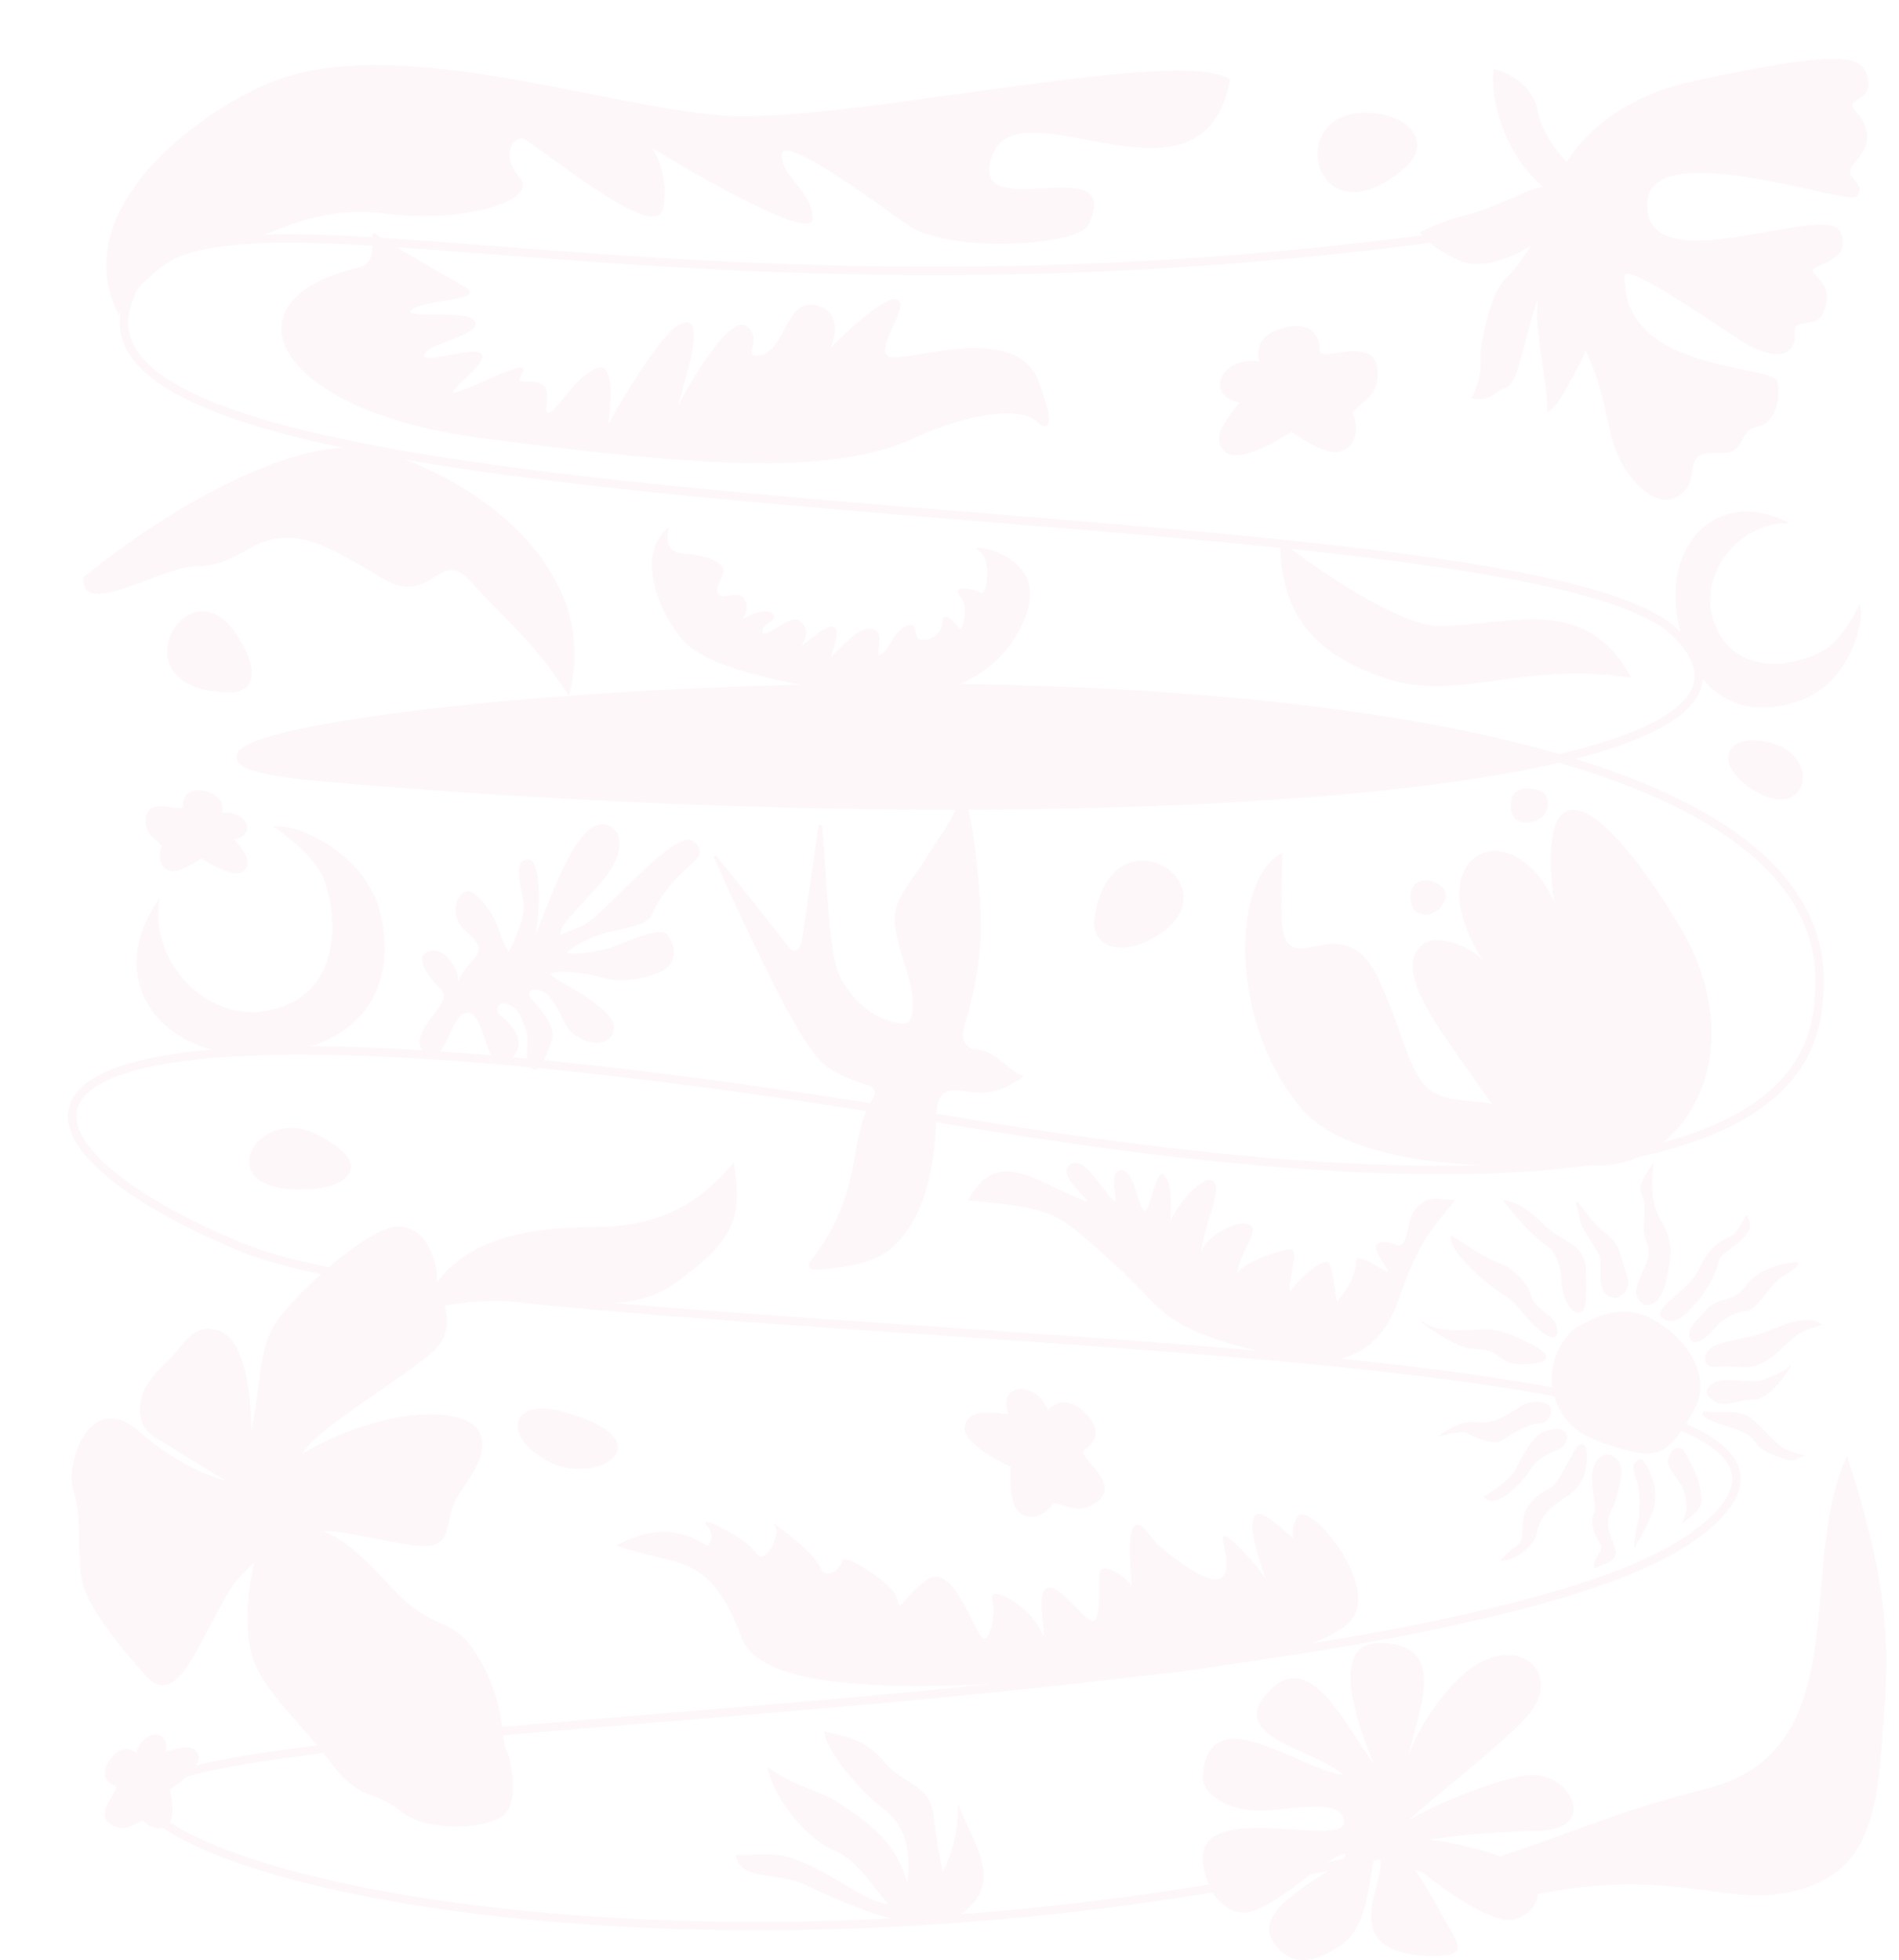<?xml version="1.0" encoding="UTF-8"?> <svg xmlns="http://www.w3.org/2000/svg" width="933" height="963" viewBox="0 0 933 963" fill="none"><g opacity="0.15"><path d="M674.897 899.997C674.897 880.249 673.197 890.775 678.979 902.736C687.747 908.843 694.445 914.911 701.496 919.885C705.982 920.379 711.209 919.932 717.296 918.168C765.657 904.15 789.649 890.923 838.01 879.008C913.815 860.331 882.37 768.614 907.497 715.908C925.618 771.51 928.436 802.429 925.618 840.196C922.113 887.155 922.076 924.929 870.949 930.61C846.577 933.318 816.28 919.396 763.113 928.963C729.861 934.946 715.03 929.432 701.496 919.885C689.376 918.55 682.66 910.352 678.979 902.736C677.667 901.823 676.309 900.908 674.897 899.997Z" fill="#FACCDF"></path><path d="M674.897 899.997C674.897 863.021 668.935 932.185 717.296 918.168C765.657 904.15 789.649 890.923 838.01 879.008C913.815 860.331 882.37 768.614 907.497 715.908C925.618 771.51 928.436 802.429 925.618 840.196C922.113 887.155 922.076 924.929 870.949 930.61C846.577 933.318 816.28 919.396 763.113 928.963C709.946 938.53 703.872 918.702 674.897 899.997Z" stroke="#FACCDF" stroke-width="0.419"></path><path d="M917.16 65.931C917.678 70.541 915.736 74.004 913.599 76.857C913.064 77.57 912.519 78.244 911.996 78.888C911.474 79.532 910.974 80.148 910.535 80.741C909.66 81.922 909.008 83.034 908.907 84.135C908.806 85.241 909.258 86.22 909.9 87.141C910.221 87.603 910.594 88.053 910.973 88.5C911.352 88.948 911.738 89.393 912.094 89.847C912.808 90.758 913.384 91.69 913.527 92.725C913.669 93.753 913.387 94.907 912.333 96.268L912.332 96.268C912.224 96.409 912.028 96.529 911.726 96.617C911.425 96.705 911.034 96.758 910.554 96.777C909.596 96.814 908.306 96.712 906.731 96.5C903.58 96.075 899.31 95.208 894.306 94.127C884.3 91.965 871.367 88.952 858.621 86.935C845.879 84.918 833.305 83.891 824.019 85.715C819.375 86.626 815.538 88.254 812.916 90.839C810.289 93.429 808.894 96.969 809.111 101.673C809.328 106.396 810.883 109.905 813.458 112.447C816.031 114.987 819.613 116.552 823.863 117.414C832.36 119.137 843.581 118.06 854.932 116.287C866.297 114.512 877.783 112.04 886.858 110.956C891.394 110.414 895.312 110.221 898.296 110.633C901.287 111.045 903.297 112.057 904.09 113.882C905.723 117.641 905.616 120.482 904.581 122.688C903.543 124.901 901.561 126.501 899.395 127.752C897.226 129.005 894.902 129.892 893.174 130.705C892.317 131.109 891.6 131.497 891.138 131.904C890.906 132.108 890.731 132.323 890.637 132.556C890.541 132.793 890.533 133.041 890.625 133.297C890.795 133.767 891.096 134.226 891.472 134.693C891.848 135.16 892.306 135.644 892.795 136.159C893.775 137.193 894.889 138.368 895.782 139.858C897.56 142.826 898.476 147.072 895.584 153.962C894.062 157.584 890.606 158.137 887.491 158.586C885.948 158.808 884.477 159.006 883.419 159.568C882.885 159.851 882.45 160.23 882.161 160.755C881.873 161.28 881.737 161.94 881.784 162.775C882.003 166.673 881.246 169.362 879.838 171.108C878.431 172.852 876.357 173.679 873.891 173.812C868.951 174.081 862.494 171.565 856.927 168.186C854.149 166.489 849.299 163.265 843.535 159.455C837.772 155.646 831.097 151.253 824.672 147.22C818.247 143.187 812.068 139.512 807.299 137.141C804.915 135.956 802.876 135.093 801.332 134.676C800.561 134.467 799.903 134.367 799.383 134.398C798.864 134.429 798.458 134.594 798.229 134.94L798.209 134.971L798.206 135.009C797.719 147.183 802.06 156.022 808.873 162.558C815.682 169.09 824.956 173.318 834.332 176.291C843.709 179.265 853.204 180.989 860.458 182.503C864.088 183.26 867.152 183.964 869.364 184.745C870.47 185.135 871.356 185.542 871.991 185.979C872.628 186.418 872.995 186.876 873.099 187.363C874.008 191.64 873.83 196.755 872.27 201.024C870.76 205.158 867.963 208.482 863.619 209.507L863.194 209.599C858.474 210.514 857.085 213.906 855.39 216.936C854.539 218.456 853.613 219.887 852.162 220.915C850.713 221.941 848.727 222.577 845.738 222.473C842.718 222.368 840.353 222.418 838.489 222.699C836.624 222.98 835.249 223.493 834.22 224.321C833.189 225.151 832.518 226.285 832.039 227.783C831.621 229.091 831.347 230.682 831.11 232.6L831.01 233.443C830.505 237.998 827.34 242.859 822.534 244.658C817.891 246.395 811.669 245.291 804.772 238.188L804.102 237.482C794.03 226.617 791.956 215.875 789.123 202.994C786.289 190.109 782.699 175.109 769.569 155.787C756.48 136.526 754.413 111.325 764.57 89.032C774.727 66.742 797.11 47.348 832.941 39.72C868.81 32.083 889.155 28.887 900.928 28.941C906.814 28.968 910.537 29.808 912.983 31.296C915.422 32.779 916.609 34.918 917.398 37.592C918.187 40.266 918.143 42.234 917.643 43.737C917.143 45.24 916.18 46.296 915.099 47.136C914.557 47.556 913.987 47.923 913.431 48.263C912.878 48.602 912.332 48.92 911.853 49.238C910.899 49.871 910.143 50.543 910.044 51.496C909.948 52.428 910.302 53.221 910.879 54.022C911.451 54.815 912.266 55.647 913.103 56.632C914.786 58.613 916.64 61.305 917.16 65.931Z" fill="#FACCDF" stroke="#FACCDF" stroke-width="0.27"></path><path d="M190.698 778.324C171.918 757.429 160.842 752.42 157.651 752.527C162.696 749.588 198.394 760.016 209.975 759.276C221.556 758.536 218.575 748.26 223.157 738.082C227.74 727.905 241.477 715.398 235.18 703.299C228.883 691.2 189.724 690.297 148.241 714.461C153.853 702.183 200.707 675.64 213.557 662.899C226.406 650.158 214.041 634.086 214.558 628.529C215.075 622.973 210.884 602.89 195.754 602.694C180.623 602.498 141.655 638.713 134.362 651.971C127.069 665.229 128.789 678.492 123.216 705.013C123.646 688.996 120.816 658.36 107.743 653.963C94.67 649.565 90.74 660.864 82.517 668.658C74.293 676.451 68.078 683.826 69.052 694.52C70.026 705.215 79.458 707.229 83.426 710.173C86.6 712.529 103.514 722.747 111.575 727.562C105.209 726.515 87.613 720.197 68.16 703.299C43.842 682.177 32.005 719.855 36.294 732.373C40.582 744.891 37.769 764.549 40.61 777.16C43.451 789.77 59.55 809.673 72.057 823.41C84.564 837.147 94.197 815.018 102.518 799.659C110.84 784.3 112.244 778.977 125.42 766.797C122.754 775.108 118.862 800.649 125.11 816.53C131.358 832.412 149.515 848.113 163.186 866.427C176.858 884.741 184.053 879.049 196.935 889.563C209.818 900.078 237.324 898.32 246.527 892.208C255.731 886.096 250.794 863.445 248.508 859.521C246.223 855.597 248.568 837.713 235.18 814.729C221.791 791.745 214.172 804.443 190.698 778.324Z" fill="#FACCDF" stroke="#FACCDF" stroke-width="0.419"></path><path d="M144.124 738.537C145.895 731.603 138.96 729.095 129.37 729.095H128.338C120.075 729.095 113.584 735.586 118.157 738.537C122.731 741.488 124.354 748.57 130.403 749.16C136.452 749.75 142.354 745.471 144.124 738.537Z" fill="#FACCDF" stroke="#FACCDF" stroke-width="0.419"></path><path d="M766.118 372.571C647.986 400.252 395.745 402.8 157.192 381.689C-30.76 365.056 508.928 297.67 766.118 372.571Z" fill="#FACCDF"></path><path d="M776.699 105.915C329.779 183.08 79.267 61.529 61.421 153.312C39.112 268.04 745.598 237.8 822.678 310.475C908.626 391.512 517.312 413.558 157.192 381.689C-88.431 359.953 908.626 251.539 893.892 487.283C891.835 520.194 882.105 619.889 471.517 551.13C-41.718 465.182 -16.462 557.085 118.644 612.717C253.75 668.348 976.136 643.323 834.956 752.495C819.714 764.282 796.07 774.404 766.388 783.163C536.136 851.101 26.343 843.573 72.987 889.671C119.63 935.77 392.762 980.822 695.19 907.259" stroke="#FACCDF" stroke-width="4.19"></path><path d="M699.598 463.766C683.209 476.004 707.475 505.543 729.895 537.631C786.928 619.262 877.38 542.647 824.931 454.791C789.264 395.045 754.201 369.253 763.747 443.788C742.286 395.937 694.335 420.827 729.895 473.333C724.199 465.854 706.665 458.489 699.598 463.766Z" fill="#FACCDF" stroke="#FACCDF" stroke-width="0.419"></path><path d="M709.891 439.032C709.498 435.304 704.166 433.389 701.549 432.898C695.906 432.898 693.207 435.352 693.453 441.731C693.698 448.11 697.869 449.091 701.549 448.846C705.229 448.6 710.381 443.694 709.891 439.032Z" fill="#FACCDF" stroke="#FACCDF" stroke-width="0.838"></path><path d="M760.151 394.762C760.151 387.698 753.412 388.189 750.795 387.698C745.152 387.698 742.454 390.152 742.699 396.531C742.944 402.91 747.115 403.891 750.795 403.646C754.475 403.4 760.151 401.294 760.151 394.762Z" fill="#FACCDF" stroke="#FACCDF" stroke-width="0.838"></path><path d="M100.627 388.814C91.53 386.817 89.811 392.789 90.088 396.024C89.598 400.348 71.784 390.213 71.784 403.235C71.784 410.446 75.858 410.85 79.74 415.565C77.522 420.279 78.509 426.253 83.501 427.64C88.493 429.027 98.777 421.44 98.777 421.44C98.777 421.44 115.048 432.355 119.763 427.64C124.477 422.925 118.322 416.989 114.994 412.274C126.787 409.747 120.228 397.528 108.669 399.63C109.779 396.856 109.723 390.81 100.627 388.814Z" fill="#FACCDF" stroke="#FACCDF" stroke-width="0.419"></path><path d="M631.644 160.981C645.858 157.861 648.545 167.192 648.112 172.248C648.878 179.006 676.715 163.168 676.715 183.516C676.715 194.784 670.35 195.416 664.282 202.784C667.749 210.151 666.207 219.487 658.406 221.653C650.605 223.82 634.534 211.965 634.534 211.965C634.534 211.965 609.108 229.021 601.741 221.653C594.373 214.286 603.992 205.009 609.192 197.642C590.764 193.693 601.014 174.598 619.076 177.882C617.342 173.549 617.429 164.101 631.644 160.981Z" fill="#FACCDF" stroke="#FACCDF" stroke-width="0.419"></path><path d="M633.219 185.742C630.528 186.639 625.183 183.873 622.848 182.378C624.623 184.434 628.229 189.162 628.454 191.628C628.678 194.095 624.81 198.075 622.848 199.757C624.623 198.449 629.182 196.281 633.219 198.075C637.255 199.869 639.946 204.615 640.787 206.764C640.32 204.148 640.058 198.299 642.749 195.833C646.113 192.749 645.552 193.03 652.279 193.31C649.476 193.03 644.15 191.068 642.749 188.545C641.347 186.022 641.347 185.742 642.749 178.454L642.749 178.454C640.507 180.697 636.582 184.621 633.219 185.742Z" fill="#FACCDF" stroke="#FACCDF" stroke-width="0.419"></path><path d="M533.348 694.493C542.301 703.617 536.608 709.97 532.643 712.005C527.971 715.727 552.742 729.06 537.596 738.55C529.21 743.805 525.771 739.363 517.457 738.283C513.591 744.3 505.923 747.506 500.672 742.71C495.42 737.915 496.748 720.423 496.748 720.423C496.748 720.423 472.195 709.453 474.243 700.534C476.29 691.614 487.681 694.446 495.59 694.881C489.934 679.323 508.927 678.046 514.907 693.021C517.324 689.71 524.396 685.368 533.348 694.493Z" fill="#FACCDF" stroke="#FACCDF" stroke-width="0.419"></path><path d="M515.651 707.214C513.729 705.629 513.294 700.362 513.317 697.926C512.615 700.206 510.779 705.095 509.047 706.413C507.316 707.73 502.549 706.707 500.382 706.031C502.184 706.743 505.924 709.125 506.471 712.966C507.019 716.807 504.741 721.024 503.534 722.652C505.263 721.084 509.494 718.161 512.585 719.014C516.449 720.079 515.979 719.793 518.908 724.931C517.809 722.714 516.786 717.835 518.01 715.615C519.234 713.395 519.442 713.264 525.52 710.908C522.805 710.285 518.054 709.195 515.651 707.214Z" fill="#FACCDF" stroke="#FACCDF" stroke-width="0.419"></path><path d="M100.879 407.028C101.74 408.773 105.668 410.044 107.524 410.462C105.665 410.588 101.619 411.111 100.308 412.192C98.997 413.273 98.922 417.08 99.049 418.848C98.83 417.351 97.687 414.082 94.864 412.979C92.042 411.877 88.428 412.855 86.975 413.482C88.476 412.447 91.454 409.752 91.359 407.25C91.239 404.121 91.373 404.53 87.99 401.385C89.48 402.616 93.006 404.267 94.913 403.733C96.819 403.199 96.956 403.063 99.834 398.863L99.834 398.863C99.822 401.039 99.802 404.846 100.879 407.028Z" fill="#FACCDF" stroke="#FACCDF" stroke-width="0.419"></path><path d="M54.019 864.626C48.622 872.216 53.445 876.135 56.531 877.146C60.319 879.289 44.022 891.717 56.005 896.812C62.641 899.633 64.607 896.043 70.465 894.314C73.935 898.201 79.819 899.63 83.049 895.578C86.278 891.527 83.32 879.094 83.32 879.094C83.32 879.094 99.731 868.391 97.237 862.207C94.743 856.024 86.871 859.365 81.23 860.583C83.519 848.742 69.707 849.997 67.119 861.457C65.001 859.351 59.415 857.036 54.019 864.626Z" fill="#FACCDF" stroke="#FACCDF" stroke-width="0.419"></path><path d="M70.882 871.52C72.825 871.41 75.532 868.293 76.642 866.748C76.031 868.508 74.929 872.436 75.411 874.066C75.893 875.695 79.367 877.253 81.044 877.829C79.581 877.444 76.125 877.217 74.006 879.383C71.886 881.549 71.373 885.257 71.381 886.841C71.016 885.054 69.702 881.259 67.361 880.367C64.436 879.254 64.864 879.29 60.646 881.173C62.362 880.284 65.261 877.684 65.515 875.721C65.77 873.757 65.699 873.579 62.959 869.287L62.959 869.287C64.957 870.149 68.453 871.657 70.882 871.52Z" fill="#FACCDF" stroke="#FACCDF" stroke-width="0.419"></path><path d="M799.898 99.922C798.967 81.481 781.08 80.364 772.252 82.11C767.606 78.127 757.69 66.956 755.195 54.141C752.699 41.326 740.02 35.472 733.993 34.147C733.202 38.481 733.317 51.086 740.113 66.836C748.608 86.524 761.546 92.917 757.646 92.205C753.746 91.492 735.002 102.175 720.933 105.65C709.678 108.431 700.872 112.51 697.876 114.202C699.253 116.468 704.985 122.352 716.896 127.751C728.807 133.151 745.622 124.938 752.541 120.156C750.864 123.208 746.031 130.789 740.116 136.695C732.722 144.076 729.635 160.977 728.092 169.427C726.548 177.878 729.974 181.19 723.343 195.429C733.093 197.209 733.274 192.541 739.718 190.359C746.162 188.177 747.892 167.67 756.067 144.982C752.923 158.514 760.819 188.839 760.394 202.196C764.769 200.308 769.032 191.683 776.194 178.213C783.356 164.744 776.862 156.169 779.361 135.13C795.849 136.799 801.061 122.973 799.898 99.922Z" fill="#FACCDF" stroke="#FACCDF" stroke-width="0.419"></path><path d="M130.045 41.902C90.439 59.599 33.688 106.169 58.396 154.366C77.751 122.487 103.991 119.072 115.322 119.072C129.222 119.072 150.608 99.884 189.471 104.786C228.335 109.687 264.817 98.294 255.181 87.278C245.544 76.262 251.894 67.466 256.484 67.772C261.073 68.079 322.107 120.561 325.628 102.356C328.445 87.793 322.776 76.043 319.589 71.988C346.155 88.361 399.242 118.338 399.06 107.262C398.832 93.417 384.223 87.831 383.842 76.281C383.461 64.73 426.292 96.404 446.102 110.405C465.912 124.405 529.505 120.795 534.564 110.405C553.267 71.988 474.068 112.949 487.407 76.281C500.747 39.612 591.31 110.405 604.145 39.135C579.497 22.44 415.033 60.941 355.95 56.994C296.867 53.047 191.217 14.57 130.045 41.902Z" fill="#FACCDF" stroke="#FACCDF" stroke-width="0.419"></path><path d="M639.154 544.034C667.521 578.165 757.957 574.221 798.158 569.955C810.472 553.555 760.039 557.577 745.417 547.782C730.794 537.988 718.357 543.768 705.316 537.395C692.275 531.021 689.924 508.161 677.226 481.194C664.527 454.226 647.775 467.087 637.669 465.954C627.562 464.822 629.388 451.629 629.927 419.189C605.288 431.905 603.696 501.37 639.154 544.034Z" fill="#FACCDF" stroke="#FACCDF" stroke-width="0.419"></path><path d="M187.576 222.123C145.048 209.436 72.222 257.927 41.125 283.758C39.964 304.233 79.45 277.848 97.05 277.897C114.65 277.946 121.798 266.241 136.185 264.318C150.572 262.396 162.06 268.349 187.576 283.758C213.092 299.167 215.15 266.883 232.087 286.29C245.083 301.183 261.852 314.061 279.382 341.362C295.062 283.758 240.736 237.983 187.576 222.123Z" fill="#FACCDF" stroke="#FACCDF" stroke-width="0.419"></path><path d="M841.508 304.298C834.506 282.417 853.278 256.777 878.631 256.777C843.623 239.273 816.273 267.717 825.025 307.101C833.777 346.486 861.251 353.478 886.29 343.204C908.202 334.212 916.193 306.372 913.64 297.255C911.087 301.996 904.972 315.032 895.042 320.229C878.631 328.817 850.26 331.648 841.508 304.298Z" fill="#FACCDF" stroke="#FACCDF" stroke-width="0.419"></path><path d="M130.119 496.905C101.682 501.5 73.396 473.437 78.131 442.001C49.89 482.139 80.05 521.362 130.517 517.866C180.984 514.369 194.786 481.609 186.722 448.646C179.665 419.797 146.638 404.691 134.858 406.153C140.259 410.203 155.281 420.22 159.871 433.504C167.454 455.454 165.666 491.161 130.119 496.905Z" fill="#FACCDF" stroke="#FACCDF" stroke-width="0.419"></path><path d="M728.881 816.097C711.548 824.186 693.168 853.82 690.761 867.783C694.131 845.153 714.482 807.286 677.76 807.286C652.066 807.286 667.936 849.486 675.64 867.783C661.195 848.523 643.461 808.268 622.761 831.815C603.214 854.05 645.982 858.635 660.427 872.117C637.315 869.228 594.409 833.718 591.091 872.117C590.345 880.752 602.521 889.292 618.411 889.292C634.3 889.292 660.427 882.229 660.427 895.229C660.427 908.228 591.091 884.815 591.091 912.563C591.091 923.845 598.441 939.405 611.441 939.405C621.842 939.405 646.379 918.443 646.379 918.443C646.379 918.443 665.049 905.629 660.427 912.563C654.649 921.23 614.203 936.734 625.759 954.068C637.315 971.402 655.079 957.993 660.427 954.068C675.64 942.899 671.982 903.896 677.76 912.563C683.538 921.23 654.081 958.336 700.872 960.614C724.928 961.785 714.945 953.817 707.52 939.405C700.096 924.994 694.131 917.859 690.761 912.563C700.39 921.711 731.339 945.21 742.895 942.899C757.34 940.01 761.673 923.28 742.895 914.613C727.872 907.679 705.687 903.896 700.872 903.896C714.835 901.007 747.034 899.227 755.123 899.227C784.82 899.227 772.592 872.117 752.874 872.117C742.219 872.117 708.576 884.154 690.761 895.229C700.39 885.599 739.691 855.65 751.247 841.782C765.692 824.449 750.549 805.985 728.881 816.097Z" fill="#FACCDF" stroke="#FACCDF" stroke-width="0.419"></path><path d="M677.166 887.639C674.48 887.295 671.028 882.701 669.639 880.446C670.314 882.95 671.456 888.513 670.627 890.728C669.797 892.942 664.819 894.763 662.434 895.396C664.504 895.007 669.325 895.032 672.053 898.249C674.782 901.466 675.129 906.664 674.962 908.862C675.644 906.417 677.844 901.277 681.182 900.271C685.353 899.013 684.755 899.022 690.426 902.052C688.131 900.648 684.363 896.753 684.203 894.001C684.043 891.25 684.159 891.009 688.386 885.321C685.527 886.32 680.525 888.069 677.166 887.639Z" fill="#FACCDF" stroke="#FACCDF" stroke-width="0.419"></path><path d="M470.791 393.966C471.309 391.997 474.087 391.961 474.654 393.918C476.963 401.915 478.812 414.8 480.032 427.294C481.252 439.786 481.84 451.864 481.633 458.242C481.102 474.118 478.386 488.282 473.815 503.5C473.366 504.989 472.977 506.625 472.938 508.207C472.898 509.791 473.21 511.337 474.179 512.628L474.179 512.629C474.637 513.237 475.176 513.896 475.797 514.42C476.418 514.944 477.135 515.345 477.953 515.411C484.023 515.896 487.462 517.952 490.767 520.547C494.013 523.095 497.159 526.192 502.512 528.798C497.855 532.118 493.908 534.237 490.079 535.431C486.175 536.648 482.385 536.908 478.082 536.492C476.565 536.345 474.974 536.045 473.365 535.792C471.764 535.54 470.15 535.338 468.618 535.397C467.083 535.456 465.619 535.777 464.321 536.583C463.02 537.391 461.902 538.673 461.045 540.623C459.923 543.175 459.944 546.057 459.852 548.78C459.049 572.025 455.065 598.156 437.565 613.326C433.222 617.091 426.592 619.586 419.598 621.16C412.61 622.733 405.285 623.382 399.577 623.472C397.845 623.498 396.862 621.473 397.953 620.127L397.953 620.126C407.77 607.978 414.756 593.557 418.191 578.323C418.942 574.993 419.552 571.567 420.161 568.134C420.769 564.7 421.376 561.258 422.117 557.888C423.6 551.147 425.621 544.708 429.27 539.22C430.78 536.948 429.647 533.866 427.038 533.077L427.037 533.077C423.427 531.987 418.858 530.446 414.539 528.488C410.215 526.529 406.162 524.161 403.566 521.427C396.968 514.472 391.926 504.988 387.108 496.645C381.018 486.107 359.595 441.275 351.053 421.312L351.053 421.311L351.017 421.201C350.893 420.657 351.619 420.26 352.004 420.742C367.761 440.423 373.361 447.395 383.184 459.977L387.694 465.766C387.902 466.033 388.215 466.3 388.55 466.517C388.885 466.734 389.258 466.913 389.592 466.989L389.593 466.989C390.356 467.16 391.018 467.069 391.586 466.785C392.149 466.503 392.604 466.038 392.968 465.481C393.693 464.372 394.086 462.863 394.271 461.566L402.253 406.21C402.381 405.314 403.654 405.317 403.81 406.169L403.822 406.254C404.72 416.178 405.507 431.58 406.694 445.871C407.287 453.007 407.98 459.857 408.833 465.582C409.686 471.299 410.703 475.92 411.956 478.582C417.715 490.822 428.867 501.277 442.342 502.929L442.343 502.929C443.366 503.051 444.49 503.131 445.493 502.696C446.533 502.25 447.209 501.387 447.655 500.387C448.045 499.512 448.266 498.52 448.401 497.577L448.453 497.176C449.4 489.424 447.031 481.391 444.546 473.397C442.056 465.384 439.45 457.409 439.854 449.708C440.107 444.85 442.493 440.278 445.451 435.835C446.93 433.615 448.545 431.436 450.102 429.271C451.657 427.108 453.154 424.961 454.387 422.816C457.13 418.035 460.532 413.429 463.61 408.697C466.585 404.124 469.248 399.449 470.659 394.451L470.791 393.966Z" fill="#FACCDF" stroke="#FACCDF" stroke-width="0.419"></path><path d="M228.79 141.437C222.509 137.461 193.659 121.601 183.911 114.681C180.867 115.533 187.231 129.094 175.914 131.712C108.561 147.298 134.023 201.631 236.334 215.01C338.646 228.388 407.206 234.358 449.255 215.01C481.745 200.06 504.654 200.813 509.892 207.367C513.795 210.892 519.319 211.873 510.19 187.597C498.777 157.252 445.038 178.859 436.763 175.343C428.487 171.827 447.798 149.651 440.577 147.298C434.8 145.415 416.028 162.92 407.365 171.908C410.322 165.976 413.25 153.344 401.307 150.272C386.379 146.431 386.036 171.199 374.541 174.417C363.047 177.635 375.668 165.47 366.148 160.115C358.533 155.831 340.78 184.96 332.855 200.06C335.163 189.206 349.333 150.272 332.855 160.115C324.657 165.012 304.512 197.787 298.372 209.714C299.797 201.781 302.145 178.533 294.031 180.805C283.889 183.644 273.845 201.817 269.789 202.952C265.732 204.088 271.682 191.485 265.813 188.754C259.945 186.022 252.399 190.322 256.294 183.398C260.188 176.475 245.365 184.452 228.79 191.28C212.216 198.108 233.571 182.717 236.334 177.034C241.556 166.293 206.42 180.773 208.286 174.417C210.152 168.062 235.164 165.076 233.271 158.315C231.378 151.553 195.891 157.472 202.039 152.105C208.188 146.738 238.488 147.574 228.79 141.437Z" fill="#FACCDF" stroke="#FACCDF" stroke-width="0.419"></path><path d="M706.833 307.648C687.704 307.648 647.13 280.184 629.219 265.855C629.219 299.29 643.22 320.175 679.652 332.723C716.084 345.271 747.311 324.453 801.164 332.723C778.538 291.144 741.571 307.648 706.833 307.648Z" fill="#FACCDF" stroke="#FACCDF" stroke-width="0.419"></path><path d="M291.964 602.961C330.621 602.961 347.701 585.762 360.363 571.613C364.938 598.91 359.971 610.12 330.621 630.879C301.271 651.639 250.442 629.989 207.606 644.11C220.389 607.068 263.208 602.961 291.964 602.961Z" fill="#FACCDF" stroke="#FACCDF" stroke-width="0.419"></path><path d="M335.756 272.151C326.888 271.699 327.125 263.536 328.352 259.51C311.979 272.473 324.51 302.064 335.756 314.517C347.003 326.97 377.061 334.04 419.64 340.806C462.218 347.573 493.876 331.298 504.225 301.166C514.574 271.034 473.225 266.886 480.714 270.333C488.203 273.78 484.898 293.541 481.937 291.474C478.976 289.407 466.822 287.255 471.901 292.879C476.98 298.503 472.496 311.305 471.084 308.933C469.672 306.562 463.504 299.733 463.212 305.467C462.92 311.201 458.139 314.79 452.787 314.517C447.436 314.245 452.127 304.902 445.473 307.63C438.819 310.357 437.627 318.727 432.884 321.552C428.141 324.376 436.182 309.456 427.773 309.028C419.363 308.6 408.186 324.893 408.323 322.218C408.459 319.542 413.591 309.072 409.043 308.074C404.495 307.076 391.523 320.979 394.05 316.509C396.577 312.039 396.791 307.834 392.34 304.925C387.89 302.015 374.957 315.154 374.426 310.528C373.895 305.902 383.931 304.496 378.735 301.166C373.539 297.836 361.585 306.808 364.818 303.523C368.051 300.239 366.912 292.516 362.325 292.282C357.738 292.049 354.543 294.569 352.768 291.796C350.993 289.023 353.423 286.464 355.205 281.572C356.987 276.681 346.841 272.715 335.756 272.151Z" fill="#FACCDF" stroke="#FACCDF" stroke-width="0.419"></path><path d="M664.931 794.078C653.97 811.891 585.066 822.773 534.544 824.821C484.021 826.869 376.657 837.449 364.558 804.611C348.699 761.566 332.647 769.787 303.223 759.222C318.725 751.077 332.194 749.863 347.516 759.613C349.211 758.179 351.585 754.135 347.516 749.44C342.429 743.571 367.08 756.092 371.384 763.135C375.688 770.178 384.688 752.962 380.775 749.44C376.862 745.919 399.556 761.961 402.686 769.787C405.817 777.612 413.642 770.178 414.034 766.656C414.425 763.135 438.684 777.612 440.641 785.438C442.597 793.264 442.206 786.221 455.118 776.438C468.03 766.656 478.204 801.48 482.508 804.611C486.812 807.741 489.551 792.09 487.594 785.438C485.638 778.786 504.42 787.786 510.68 800.307C516.941 812.828 508.332 785.047 513.81 780.743C519.288 776.438 531.418 795.22 536.505 796.394C541.591 797.568 539.635 778.395 540.417 772.526C541.2 766.656 555.677 776.047 556.46 780.743C557.243 785.438 553.33 758.44 556.46 751.397C559.59 744.353 565.311 756.165 568.981 759.222C613.601 796.394 601.08 761.117 601.08 755.67C601.08 750.953 616.923 767.924 622.696 777.132C619.937 770.161 615.542 757.227 615.542 749.44C615.542 736.919 627.107 749.049 633.367 754.135C639.628 759.222 631.693 755.137 637.562 745.355C642.665 736.85 675.893 776.266 664.931 794.078Z" fill="#FACCDF"></path><path d="M664.931 794.079C653.97 811.891 585.066 822.773 534.544 824.821C484.021 826.869 376.657 837.449 364.558 804.611C348.699 761.566 332.647 769.787 303.223 759.222C318.725 751.077 332.194 749.863 347.516 759.613C349.211 758.179 351.585 754.135 347.516 749.44C342.429 743.571 367.08 756.092 371.384 763.135C375.688 770.178 384.688 752.962 380.775 749.44C376.862 745.919 399.556 761.961 402.686 769.787C405.817 777.612 413.642 770.178 414.034 766.656C414.425 763.135 438.684 777.612 440.641 785.438C442.597 793.264 442.206 786.221 455.118 776.438C468.03 766.656 478.204 801.48 482.508 804.611C486.812 807.741 489.551 792.09 487.594 785.438C485.638 778.786 504.42 787.786 510.68 800.307C516.941 812.828 508.332 785.047 513.81 780.743C519.288 776.438 531.418 795.22 536.505 796.394C541.591 797.568 539.635 778.395 540.417 772.526C541.2 766.656 555.677 776.047 556.46 780.743C557.243 785.438 553.33 758.44 556.46 751.397C559.59 744.353 565.311 756.165 568.981 759.222C613.601 796.394 601.08 761.117 601.08 755.67C601.08 750.223 622.209 773.7 624.557 780.743C626.905 787.786 615.542 761.961 615.542 749.44C615.542 736.919 627.107 749.049 633.367 754.135C639.628 759.222 631.693 755.137 637.562 745.355C642.665 736.85 675.893 776.266 664.931 794.079Z" stroke="#FACCDF" stroke-width="0.419"></path><path d="M818.061 630.549C815.658 640.19 810.413 641.446 808.091 640.869C796.6 634.153 813.792 620.987 809.523 611.425C805.255 601.864 810.826 595.308 806.601 586.521C804.418 581.982 810.467 574.303 812.231 571.811C811.263 577.761 810.628 591.654 815.833 599.629C822.339 609.599 821.065 618.498 818.061 630.549Z" fill="#FACCDF"></path><path d="M850.207 607.624C852.811 606.526 856.481 600.252 857.991 597.252C865.565 607.069 845.629 613.725 844.407 619.166C843.184 624.607 839.012 633.555 833.518 639.605C828.024 645.655 822.733 651.858 816.836 647.432C810.938 643.006 830.214 634.265 835.15 623.028C840.086 611.791 846.952 608.996 850.207 607.624Z" fill="#FACCDF"></path><path d="M858.133 631.375C863.18 623.972 875.291 620.938 880.715 620.346C886.661 619.201 881.579 623.855 875.832 626.854C870.084 629.852 863.011 643.937 857.926 643.935C852.841 643.934 845.313 648.457 842.871 651.711C840.429 654.965 832.748 662.235 830.665 657.81C828.581 653.385 832.294 650.132 838.602 643.421C844.91 636.71 851.825 640.628 858.133 631.375Z" fill="#FACCDF"></path><path d="M845.817 660.071C837.119 662.533 837.281 667.642 838.449 669.889C842.175 672.686 843.314 670.183 854.515 671.395C865.715 672.606 872.009 665.339 878.438 659.329C884.867 653.318 887.304 653.266 894.954 650.742C887.59 645.215 873.826 652.053 867.095 654.631C860.364 657.209 856.689 656.994 845.817 660.071Z" fill="#FACCDF"></path><path d="M861.722 687.355C868.719 687.234 876.609 676.465 879.679 671.095C878.298 672.936 869.09 677.537 864.026 678.533C858.962 679.528 847.608 676.763 843.004 679.063C838.4 681.364 836.635 684.355 842.081 687.963C847.527 691.57 852.976 687.506 861.722 687.355Z" fill="#FACCDF"></path><path d="M857.96 695.563C850.584 692.334 843.051 694.766 837.937 693.485C835.942 693.587 835.664 695.844 842.081 698.289C848.498 700.735 851.861 701.041 857.804 704.079C863.747 707.117 860.329 710.246 872.526 715.083C882.283 718.952 881.859 716.512 885.942 715.083C882.029 713.905 877.317 712.561 874.372 710.35C870.69 707.587 862.542 697.568 857.96 695.563Z" fill="#FACCDF"></path><path d="M826.53 712.011C828.94 714.848 833.317 724.82 833.317 724.82C833.317 724.82 834.295 725.651 835.755 735.316C836.852 742.576 828.695 745.626 826.586 748.176C826.567 748.2 826.549 748.223 826.53 748.245C826.548 748.222 826.567 748.199 826.586 748.176C828.502 745.741 830.121 737.503 826.53 730.323C822.904 723.074 817.835 720.918 820.342 715.083C822.347 710.415 825.303 711.09 826.53 712.011Z" fill="#FACCDF"></path><path d="M810.729 745.372C816.554 732.635 810.404 721.244 806.601 717.141C801.205 717.28 802.367 722.782 804.27 727.297C806.173 731.812 805.958 744.437 804.863 748.245C803.769 752.054 802.496 762.563 803.527 759.148C804.558 755.733 803.449 761.294 810.729 745.372Z" fill="#FACCDF"></path><path d="M796.14 726.266C797.961 717.403 792.211 714.793 789.109 714.596C776.694 718.507 785.661 740.228 783.545 743.049C781.428 745.87 782.574 752.682 785.922 757.621C789.271 762.559 782.347 764.514 783.545 770.263C789.109 767.626 792.62 767.497 793.538 763.336C794.456 759.175 787.441 751.485 790.652 743.974C793.864 736.463 793.863 737.345 796.14 726.266Z" fill="#FACCDF"></path><path d="M808.091 640.869C810.413 641.446 815.658 640.19 818.061 630.549C821.065 618.498 822.339 609.599 815.833 599.629C810.628 591.654 811.263 577.761 812.231 571.811C810.467 574.303 804.418 581.982 806.601 586.521C810.826 595.308 805.255 601.864 809.523 611.425C813.792 620.987 796.6 634.153 808.091 640.869ZM857.991 597.252C856.481 600.252 852.811 606.526 850.207 607.624C846.952 608.996 840.086 611.791 835.15 623.028C830.214 634.265 810.938 643.006 816.836 647.432C822.733 651.858 828.024 645.655 833.518 639.605C839.012 633.555 843.184 624.607 844.407 619.166C845.629 613.725 865.565 607.069 857.991 597.252ZM880.715 620.346C875.291 620.938 863.18 623.972 858.133 631.375C851.825 640.628 844.91 636.71 838.602 643.421C832.294 650.132 828.581 653.385 830.665 657.81C832.748 662.235 840.429 654.965 842.871 651.711C845.313 648.457 852.841 643.934 857.926 643.935C863.011 643.937 870.084 629.852 875.832 626.854C881.579 623.855 886.661 619.201 880.715 620.346ZM838.449 669.889C837.281 667.642 837.119 662.533 845.817 660.071C856.689 656.994 860.364 657.209 867.095 654.631C873.826 652.053 887.59 645.215 894.954 650.742C887.304 653.266 884.867 653.318 878.438 659.329C872.009 665.339 865.715 672.606 854.515 671.395C843.314 670.183 842.175 672.686 838.449 669.889ZM879.679 671.095C876.609 676.465 868.719 687.234 861.722 687.355C852.976 687.506 847.527 691.57 842.081 687.963C836.635 684.355 838.4 681.364 843.004 679.063C847.608 676.763 858.962 679.528 864.026 678.533C869.09 677.537 878.298 672.936 879.679 671.095ZM837.937 693.485C843.051 694.766 850.584 692.334 857.96 695.563C862.542 697.568 870.69 707.587 874.372 710.35C877.317 712.561 882.029 713.905 885.942 715.083C881.859 716.512 882.283 718.952 872.526 715.083C860.329 710.246 863.747 707.117 857.804 704.079C851.861 701.041 848.498 700.735 842.081 698.289C835.664 695.844 835.942 693.587 837.937 693.485ZM826.53 712.011C828.94 714.848 833.317 724.82 833.317 724.82C833.317 724.82 834.295 725.651 835.755 735.316C836.862 742.641 828.547 745.68 826.53 748.245C828.471 745.9 830.156 737.573 826.53 730.323C822.904 723.074 817.835 720.918 820.342 715.083C822.347 710.415 825.303 711.09 826.53 712.011ZM806.601 717.141C810.404 721.244 816.554 732.635 810.729 745.372C803.449 761.294 804.558 755.733 803.527 759.148C802.496 762.563 803.769 752.054 804.863 748.245C805.958 744.437 806.173 731.812 804.27 727.297C802.367 722.782 801.205 717.28 806.601 717.141ZM789.109 714.596C792.211 714.793 797.961 717.403 796.14 726.266C793.863 737.345 793.864 736.463 790.652 743.974C787.441 751.485 794.456 759.175 793.538 763.336C792.62 767.497 789.109 767.626 783.545 770.263C782.347 764.514 789.271 762.559 785.922 757.621C782.574 752.682 781.428 745.87 783.545 743.049C785.661 740.228 776.694 718.507 789.109 714.596Z" stroke="#FACCDF" stroke-width="0.419"></path><path d="M832.152 692.542C841.677 674.804 826.609 658.176 817.884 652.079C799.281 638.118 785.107 647.093 776.776 650.985C768.445 654.877 758.704 670.56 764.108 686.789C769.513 703.017 781.303 707.132 797.42 711.788C813.538 716.445 820.245 714.716 832.152 692.542Z" fill="#FACCDF"></path><path d="M799.023 625.92C801.797 633.179 796.929 636.656 794.148 637.488C782.579 637.18 788.551 621.106 785.63 615.869C783.998 612.944 777.352 603.566 776.622 599.973C775.893 596.38 773.155 587.855 775.833 591.387C778.512 594.92 781.433 600.157 789.042 606.249C796.652 612.34 795.555 616.846 799.023 625.92Z" fill="#FACCDF"></path><path d="M757.137 600.576C748.566 591.708 741.389 589.774 738.873 589.915C740.443 592.05 744.784 597.56 749.586 602.523C755.588 608.727 757.378 609.893 761.274 612.817C765.17 615.741 767.238 624.145 767.358 629.564C767.478 634.983 770.459 643.692 774.722 644.606C778.984 645.521 779.655 639.554 779.051 624.635C778.446 609.717 767.851 611.662 757.137 600.576Z" fill="#FACCDF"></path><path d="M736.116 620.471C732.019 619.438 719.031 611.112 713.049 607.079C711.281 614.507 731.31 631.441 738.92 636.01C746.53 640.579 750.059 648.557 757.121 653.857C764.183 659.156 765.584 656.782 764.611 651.484C763.639 646.186 753.897 643.443 752.011 636.318C750.126 629.193 741.238 621.762 736.116 620.471Z" fill="#FACCDF"></path><path d="M729.416 653.24C737.171 653.049 745.961 657.061 749.386 659.091C764.268 666.091 759.004 668.593 756.264 669.201C753.524 669.809 743.828 671.569 738.715 667.731C733.601 663.894 732.14 662.797 722.654 662.25C713.168 661.702 692.822 645.191 699.823 650.064C706.824 654.938 719.721 653.477 729.416 653.24Z" fill="#FACCDF"></path><path d="M746.388 691.477C752.002 687.854 757.105 688.644 758.954 689.491C765.153 691.411 760.738 699.575 756.464 699.039C752.191 698.504 741.291 705.018 737.791 707.512C734.291 710.006 723.775 705.899 721.168 703.944C719.083 702.379 710.873 704.381 707.029 705.578C710.116 702.922 718.036 697.852 725.016 698.816C733.742 700.021 739.37 696.007 746.388 691.477Z" fill="#FACCDF"></path><path d="M764.117 712.575C770.757 709.899 770.115 705.573 768.964 703.744C767.017 701.262 762.482 701.997 758.244 703.492C754.005 704.986 747.662 715.811 745.631 720.298C743.6 724.785 738.79 729.414 729.101 735.501C735.083 741.771 747.302 728.454 750.331 723.825C753.36 719.196 755.818 715.92 764.117 712.575Z" fill="#FACCDF"></path><path d="M770.736 734.285C779.401 728.855 780.32 717.031 779.035 711.302C777.958 709.333 775.947 708.985 774.001 712.2C772.643 714.442 764.864 729.878 762.258 730.905C759.651 731.933 753.703 735.271 750.324 740.997C746.945 746.723 749.218 755.313 746.721 758.029C744.224 760.745 742.205 761.295 737.431 766.433C743.451 767.279 753.879 759.5 754.909 752.929C755.939 746.358 759.905 741.073 770.736 734.285Z" fill="#FACCDF"></path><path d="M832.152 692.542C841.677 674.804 826.609 658.176 817.884 652.079C799.281 638.118 785.107 647.093 776.776 650.985C768.445 654.877 758.704 670.56 764.108 686.789C769.513 703.017 781.303 707.132 797.42 711.788C813.538 716.445 820.245 714.716 832.152 692.542Z" stroke="#FACCDF" stroke-width="0.419"></path><path d="M799.023 625.92C801.797 633.179 796.929 636.656 794.148 637.488C782.579 637.18 788.551 621.106 785.63 615.869C783.998 612.944 777.352 603.566 776.622 599.973C775.893 596.38 773.155 587.855 775.833 591.387C778.512 594.92 781.433 600.157 789.042 606.249C796.652 612.34 795.555 616.846 799.023 625.92Z" stroke="#FACCDF" stroke-width="0.419"></path><path d="M757.137 600.576C748.566 591.708 741.389 589.774 738.873 589.915C740.443 592.05 744.784 597.56 749.586 602.523C755.588 608.727 757.378 609.893 761.274 612.817C765.17 615.741 767.238 624.145 767.358 629.564C767.478 634.983 770.459 643.692 774.722 644.606C778.984 645.521 779.655 639.554 779.051 624.635C778.446 609.717 767.851 611.662 757.137 600.576Z" stroke="#FACCDF" stroke-width="0.419"></path><path d="M736.116 620.471C732.019 619.438 719.031 611.112 713.049 607.079C711.281 614.507 731.31 631.441 738.92 636.01C746.53 640.579 750.059 648.557 757.121 653.857C764.183 659.156 765.584 656.782 764.611 651.484C763.639 646.186 753.897 643.443 752.011 636.318C750.126 629.193 741.238 621.762 736.116 620.471Z" stroke="#FACCDF" stroke-width="0.419"></path><path d="M729.416 653.24C737.171 653.049 745.961 657.061 749.386 659.091C764.268 666.091 759.004 668.593 756.264 669.201C753.524 669.809 743.828 671.569 738.715 667.731C733.601 663.894 732.14 662.797 722.654 662.25C713.168 661.702 692.822 645.191 699.823 650.064C706.824 654.938 719.721 653.477 729.416 653.24Z" stroke="#FACCDF" stroke-width="0.419"></path><path d="M746.388 691.477C752.002 687.854 757.105 688.644 758.954 689.491C765.153 691.411 760.738 699.575 756.464 699.039C752.191 698.504 741.291 705.018 737.791 707.512C734.291 710.006 723.775 705.899 721.168 703.944C719.083 702.379 710.873 704.381 707.029 705.578C710.116 702.922 718.036 697.852 725.016 698.816C733.742 700.021 739.37 696.007 746.388 691.477Z" stroke="#FACCDF" stroke-width="0.419"></path><path d="M764.117 712.575C770.757 709.899 770.115 705.573 768.964 703.744C767.017 701.262 762.482 701.997 758.244 703.492C754.005 704.986 747.662 715.811 745.631 720.298C743.6 724.785 738.79 729.414 729.101 735.501C735.083 741.771 747.302 728.454 750.331 723.825C753.36 719.196 755.818 715.92 764.117 712.575Z" stroke="#FACCDF" stroke-width="0.419"></path><path d="M770.736 734.285C779.401 728.855 780.32 717.031 779.035 711.302C777.958 709.333 775.947 708.985 774.001 712.2C772.643 714.442 764.864 729.878 762.258 730.905C759.651 731.933 753.703 735.271 750.324 740.997C746.945 746.723 749.218 755.313 746.721 758.029C744.224 760.745 742.205 761.295 737.431 766.433C743.451 767.279 753.879 759.5 754.909 752.929C755.939 746.358 759.905 741.073 770.736 734.285Z" stroke="#FACCDF" stroke-width="0.419"></path><path d="M443.538 943.377C454.259 944.788 463.052 945.295 466.653 943.377C495.836 927.836 479.013 908.123 470.735 886.682C471.268 902.252 465.901 915.227 463.15 919.768C462.219 915.938 459.99 905.072 458.521 892.25C456.684 876.222 444.322 877.464 434.383 865.751C424.444 854.038 416.946 853.768 405.141 850.779C406.05 860.227 422.512 879.616 434.892 889.139C447.272 898.662 447.438 913.753 445.767 926.449C440.887 903.562 422.205 892.85 412.674 886.214C403.143 879.577 394.493 879.874 377.315 868.643C381.175 885.655 398.13 904.032 409.703 908.785C421.275 913.537 426.37 923.895 436.708 935.302C428.67 936.396 410.5 921.806 396.551 916.023C382.603 910.24 384.273 911.177 361.637 911.426C363.585 923.881 382.806 919.595 395.298 925.545C407.789 931.495 430.137 941.612 443.538 943.377Z" fill="#FACCDF" stroke="#FACCDF" stroke-width="0.419"></path><path d="M216.904 486.152C224.117 493.722 197.591 507.411 209.429 518.084C217.231 524.027 221.404 501.853 226.782 498.398C232.159 494.942 235.14 500.041 238.647 511.209C242.153 522.378 246.014 526.773 252.631 518.084C259.248 509.395 247.556 500.412 245.384 498.758C243.212 497.103 243.876 490.824 249.647 493.16C255.419 495.496 256.475 500.419 258.617 506.169C260.759 511.918 256.924 521.01 260.885 524.371C264.847 527.731 267.576 520.542 270.811 511.337C274.046 502.132 260.362 491.71 259.782 488.866C259.202 486.022 262.977 485.121 266.731 486.951C270.486 488.781 273.993 494.541 277.594 502.431C281.195 510.322 294.806 515.883 299.935 509.149C305.063 502.415 296.643 496.346 289.909 491.217C283.175 486.089 269.295 479.98 270.618 478.242C271.942 476.504 286.462 477.267 294.799 479.84C303.135 482.414 314.718 481.625 324.088 477.435C333.457 473.244 331.666 464.329 327.88 459.387C324.093 454.444 304.631 464.676 298.612 466.27C292.593 467.864 276.905 469.988 278.724 467.598C280.544 465.209 290.979 459.536 298.455 457.914C325.9 451.958 316.464 451.785 325.9 439.002C338.694 421.669 347.252 422.344 342.349 415.15C338.646 409.716 332.255 413.983 322.969 421.669C313.684 429.356 296.126 447.903 290.636 451.958C285.145 456.013 286.52 454.658 275.289 459.49C274.616 454.516 280.107 450.461 294.645 434.076C306.275 420.967 304.893 411.906 302.748 409.014C300.768 405.905 294.937 401.693 287.445 409.716C278.08 419.744 270.952 440.399 261.89 462.663C265.346 453.619 266.408 421.151 258.961 422.344C251.515 423.538 256.834 436.855 257.487 444.56C258.01 450.724 252.785 462.601 250.107 467.769C249.294 467.035 247.125 463.85 244.958 456.984C242.25 448.4 233.885 437.443 229.545 438.03C225.204 438.617 219.525 449.134 229.545 457.914C242.97 469.677 229.727 469.314 224.979 483.217C225.251 474.34 217.78 465.406 211.054 467.422C204.328 469.437 207.888 476.69 216.904 486.152Z" fill="#FACCDF" stroke="#FACCDF" stroke-width="0.419"></path><path d="M568.373 459.567C551.073 470.412 535.647 465.106 537.952 450.505C546.551 396.046 607.49 435.046 568.373 459.567Z" fill="#FACCDF" stroke="#FACCDF" stroke-width="0.419"></path><path d="M115.831 311.365C126.463 327.275 126.614 339.915 112.761 339.915C55.837 339.915 91.791 275.393 115.831 311.365Z" fill="#FACCDF" stroke="#FACCDF" stroke-width="0.419"></path><path d="M674.884 55.775C695.049 57.833 702.281 71.878 690.153 82.328C644.918 121.306 629.291 51.12 674.884 55.775Z" fill="#FACCDF" stroke="#FACCDF" stroke-width="0.419"></path><path d="M155.018 557.185C185.012 571.999 169.737 582.452 155.018 583.799C100.113 588.824 125.023 542.371 155.018 557.185Z" fill="#FACCDF" stroke="#FACCDF" stroke-width="0.419"></path><path d="M269.962 717.986C246.205 705.747 251.244 687.03 275.303 693.35C328.627 707.359 293.719 730.224 269.962 717.986Z" fill="#FACCDF" stroke="#FACCDF" stroke-width="0.419"></path><path d="M864.73 389.732C840.973 377.493 846.013 358.776 870.071 365.097C894.13 371.417 888.487 401.97 864.73 389.732Z" fill="#FACCDF" stroke="#FACCDF" stroke-width="0.419"></path><path d="M697.257 592.194C703.167 587.089 706.86 589.817 714.675 589.573C701.555 606.165 697.815 608.027 686.66 639.282C674.079 674.533 644.632 669.516 630.081 666.326C567.626 652.631 573.588 643.779 546.658 619.972C519.729 596.164 520.302 593.333 475.828 589.573C489.616 564.396 506.402 578.945 531.316 589.573C542.6 594.387 519.52 579.012 525.021 573.051C531.709 565.805 541.881 585.349 546.658 589.573C551.436 593.797 542.984 573.111 551.773 575.205C557.273 576.517 558.719 591.94 561.904 594.756C565.09 597.571 567.825 573.979 571.669 577.378C575.513 580.776 575.071 589.219 574.998 600.267C578.389 592.152 590.605 577.378 595.619 580.139C601.578 583.42 589.863 604.473 590.189 615.873C591.125 608.662 607.322 598.996 613.507 601.628C619.693 604.259 607.204 617.408 607.876 626.277C609.405 620.536 629.041 614.225 633.842 613.93C638.643 613.635 632.003 630.05 633.842 635.459C634.831 631.131 651.019 616.371 653.103 621.027C655.453 626.277 656.037 640.476 657.093 639.282C658.149 638.088 666.347 629.254 666.347 619.968C666.347 613.059 686.848 630.999 681.043 622.32C675.238 613.641 674.443 610.81 679.554 610.364C684.666 609.917 687.165 614.347 689.734 610.364C692.97 605.347 691.346 597.299 697.257 592.194Z" fill="#FACCDF" stroke="#FACCDF" stroke-width="0.419"></path></g></svg> 